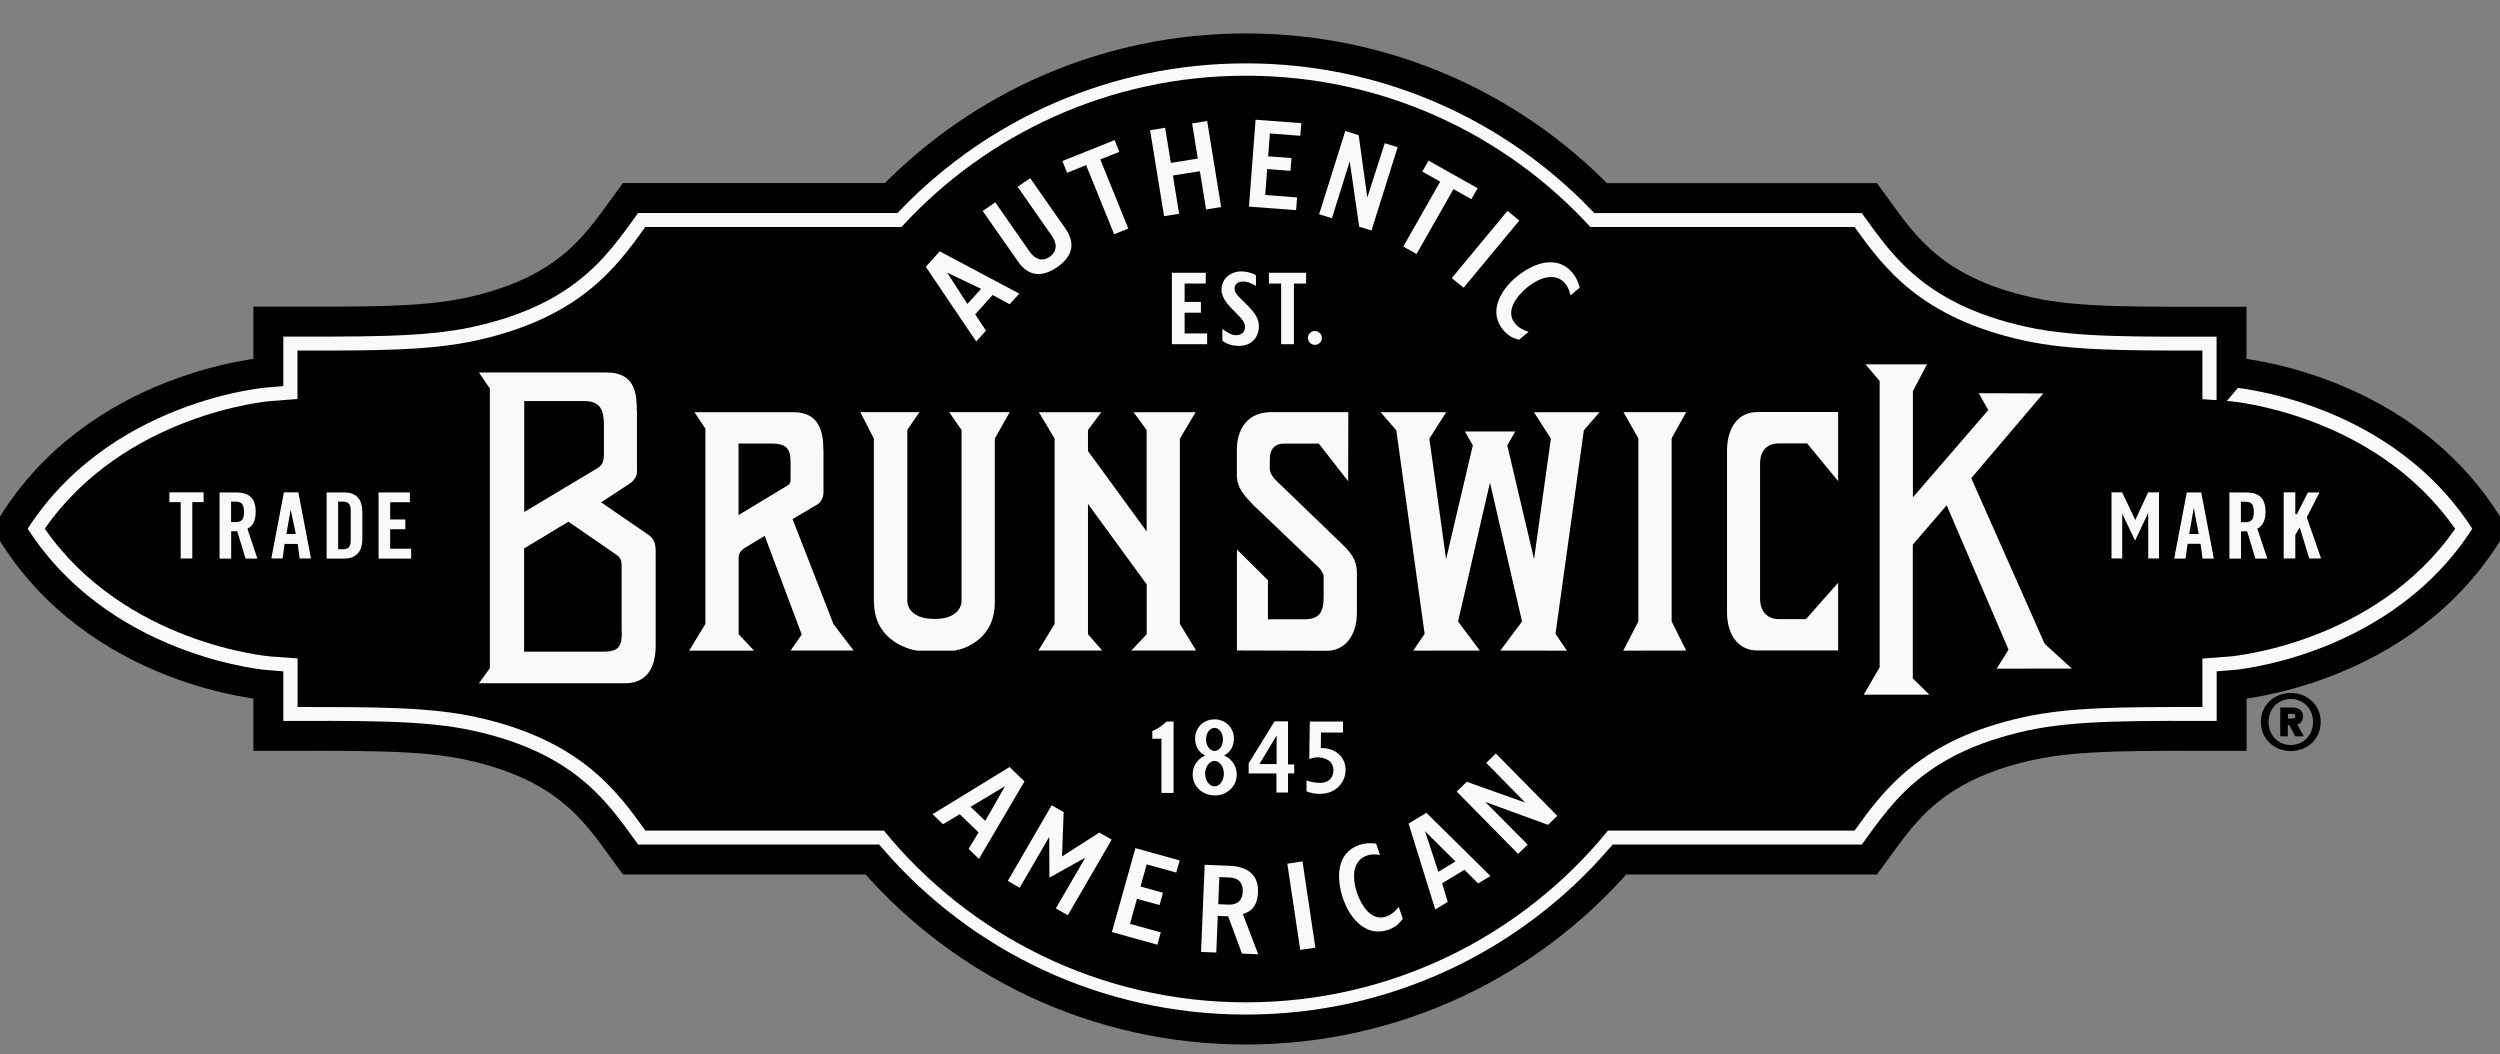 <svg xmlns="http://www.w3.org/2000/svg" fill="none" viewBox="0 0 147 62" height="62" width="147">
<rect x="0" y="0" width="147" height="62" fill="#808080" stroke="none"/>
<g clip-path="url(#clip0_85_20396)">
<path stroke-width="1.76" stroke="black" fill="#FAF9F8" d="M131.215 21.89V18.916C125.752 18.916 122.194 18.985 119.364 18.363C113.353 17.04 111.761 14.14 109.921 11.649C109.493 11.649 108.903 11.649 94.119 11.649C88.848 6.218 81.447 2.846 73.26 2.846C65.072 2.846 57.677 6.218 52.4 11.643C42.378 11.643 37.396 11.643 37.072 11.643C35.232 14.134 33.641 17.04 27.629 18.358C24.805 18.979 21.241 18.91 15.779 18.91V21.884C15.779 21.884 5.693 22.598 0.59 31.09C5.699 39.582 15.779 40.296 15.779 40.296V43.27C21.241 43.27 24.8 43.201 27.629 43.823C33.641 45.146 35.232 48.046 37.072 50.537C37.391 50.537 43.275 50.537 51.289 50.537C56.612 56.665 64.476 60.537 73.26 60.537C82.043 60.537 89.907 56.659 95.23 50.537C103.689 50.537 109.638 50.537 109.927 50.537C111.767 48.046 113.358 45.14 119.37 43.823C122.194 43.201 125.758 43.27 131.22 43.27V40.296C131.22 40.296 141.306 39.582 146.409 31.09C141.3 22.598 131.22 21.884 131.22 21.884L131.215 21.89Z"></path>
<path fill="black" d="M131.094 23.587L129.502 23.472V20.613C124.821 20.613 121.697 20.613 118.995 20.02C112.907 18.68 110.761 15.728 109.048 13.346H93.512C88.501 7.88 81.285 4.451 73.26 4.451C65.234 4.451 58.019 7.88 53.008 13.346H37.946C36.234 15.734 34.081 18.686 28 20.02C25.298 20.613 22.179 20.619 17.492 20.613V21.884V23.461L15.912 23.582C15.825 23.587 7.354 24.307 2.633 31.09C7.354 37.874 15.82 38.593 15.906 38.599L17.498 38.714V41.573C22.179 41.573 25.303 41.573 28.006 42.166C34.093 43.506 36.239 46.458 37.952 48.84H51.972C56.995 54.996 64.667 58.937 73.26 58.937C81.853 58.937 89.525 55.002 94.548 48.84H109.048C110.761 46.452 112.913 43.501 118.995 42.166C121.697 41.573 124.816 41.567 129.502 41.573V40.302V38.725L131.082 38.604C131.169 38.599 139.64 37.879 144.362 31.096C139.64 24.312 131.175 23.593 131.088 23.587H131.094Z"></path>
<path fill="#FAF9F8" d="M22.942 29.525V30.544H23.834V31.119H22.942V32.264H24.175V32.845H22.26V28.956H24.1V29.531H22.942V29.525Z" clip-rule="evenodd" fill-rule="evenodd"></path>
<path fill="#FAF9F8" d="M11.307 29.525V32.839H10.624V29.525H9.959V28.95H11.973V29.525H11.307Z" clip-rule="evenodd" fill-rule="evenodd"></path>
<path fill="#FAF9F8" d="M21.305 31.671C21.305 32.448 20.941 32.845 20.224 32.845H19.205V28.956H20.224C20.953 28.956 21.305 29.341 21.305 30.129V31.677V31.671ZM20.125 29.496H19.882V32.298H20.125C20.495 32.298 20.623 32.16 20.623 31.752V30.043C20.623 29.634 20.495 29.496 20.125 29.496Z" clip-rule="evenodd" fill-rule="evenodd"></path>
<path fill="#FAF9F8" d="M17.498 31.982H16.734L16.618 32.839H15.953L16.694 28.95H17.544L18.285 32.839H17.619L17.504 31.982H17.498ZM17.093 29.968L16.838 31.401H17.394L17.093 29.968Z" clip-rule="evenodd" fill-rule="evenodd"></path>
<path fill="#FAF9F8" d="M14.565 31.119L14.553 31.079L14.588 31.061C14.883 30.912 15.034 30.59 15.034 30.101C15.034 29.306 14.675 28.956 13.871 28.956H12.91V32.845H13.593V31.245L13.946 31.228L13.957 31.263L14.438 32.845H15.132L14.559 31.119H14.565ZM13.836 30.699H13.587V29.496H13.836C14.218 29.496 14.345 29.646 14.345 30.101C14.345 30.555 14.218 30.699 13.836 30.699Z" clip-rule="evenodd" fill-rule="evenodd"></path>
<path fill="#FAF9F8" d="M135.219 31.021L134.97 31.447V31.459L134.964 31.47V32.839H134.281V28.95H134.964V30.216L135.057 30.239L135.705 28.956H136.387L135.653 30.388L135.641 30.406V30.423L136.48 32.839H135.786L135.224 31.015L135.219 31.021Z" clip-rule="evenodd" fill-rule="evenodd"></path>
<path fill="#FAF9F8" d="M125.539 31.781L124.787 30.204V32.839H124.156V28.95H124.781L125.557 30.578L126.309 28.95H126.951V32.839H126.315V30.158L125.545 31.781H125.539Z" clip-rule="evenodd" fill-rule="evenodd"></path>
<path fill="#FAF9F8" d="M132.124 31.234L131.771 31.251V32.845H131.088V28.956H132.048C132.853 28.956 133.211 29.306 133.211 30.101C133.211 30.578 133.055 30.912 132.766 31.067L132.731 31.084L132.743 31.125L133.316 32.845H132.615L132.129 31.234H132.124ZM132.014 29.502H131.765V30.705H132.014C132.396 30.705 132.523 30.549 132.523 30.101C132.523 29.652 132.396 29.502 132.014 29.502Z" clip-rule="evenodd" fill-rule="evenodd"></path>
<path fill="#FAF9F8" d="M129.387 31.976H128.635L128.507 32.845H127.842L128.582 28.956H129.433L130.174 32.845H129.508L129.393 31.976H129.387ZM128.993 29.865L128.727 31.401H129.283L128.993 29.865Z" clip-rule="evenodd" fill-rule="evenodd"></path>
<path fill="#FAF9F8" d="M76.083 20.239H75.331V16.672H74.613V16.039H76.8V16.672H76.083V20.239Z" clip-rule="evenodd" fill-rule="evenodd"></path>
<path fill="#FAF9F8" d="M72.883 20.337C72.449 20.337 72.154 20.245 71.876 20.032V19.341C72.206 19.595 72.449 19.71 72.692 19.71C72.999 19.71 73.207 19.514 73.207 19.238C73.207 18.962 73.08 18.801 72.623 18.346C72.287 18.012 71.824 17.552 71.824 17.034C71.824 16.413 72.322 15.958 73.005 15.958C73.259 15.958 73.647 16.045 73.85 16.189V16.804C73.502 16.614 73.311 16.551 73.097 16.551C72.791 16.551 72.594 16.712 72.594 16.965C72.594 17.201 72.687 17.311 73.254 17.857C73.821 18.409 74.023 18.755 74.023 19.186C74.023 19.865 73.555 20.337 72.877 20.337H72.883Z" clip-rule="evenodd" fill-rule="evenodd"></path>
<path fill="#FAF9F8" d="M69.655 16.672V17.753H70.615V18.386H69.655V19.606H70.98V20.239H68.908V16.039H70.899V16.672H69.649H69.655Z" clip-rule="evenodd" fill-rule="evenodd"></path>
<path fill="#FAF9F8" d="M77.315 20.279C77.09 20.279 76.904 20.095 76.904 19.871C76.904 19.646 77.09 19.462 77.315 19.462C77.541 19.462 77.726 19.646 77.726 19.871C77.726 20.095 77.541 20.279 77.315 20.279Z" clip-rule="evenodd" fill-rule="evenodd"></path>
<path fill="#FAF9F8" d="M75.736 45.48V46.602H75.054V45.48H73.422V44.881L74.944 42.413H75.736V44.945H76.101V45.474H75.736V45.48ZM74.053 44.927H75.065V43.247L74.053 44.927Z" clip-rule="evenodd" fill-rule="evenodd"></path>
<path fill="#FAF9F8" d="M77.657 46.682C77.351 46.682 77.09 46.636 76.824 46.533V45.883C77.044 45.98 77.333 46.032 77.657 46.032C77.999 46.032 78.404 45.837 78.404 45.279C78.404 44.721 77.895 44.531 77.461 44.531C77.305 44.531 77.189 44.571 77.085 44.6C77.05 44.611 77.021 44.617 76.986 44.628L77.015 42.425H78.971V43.075H77.675V43.121L77.663 43.938V43.984H77.71C78.543 43.99 79.121 44.519 79.121 45.267C79.121 46.055 78.479 46.677 77.657 46.677V46.682Z" clip-rule="evenodd" fill-rule="evenodd"></path>
<path fill="#FAF9F8" d="M67.756 43.437V42.983C68.08 42.851 68.34 42.672 68.595 42.425H69.006V46.625H68.294V43.437H67.756Z" clip-rule="evenodd" fill-rule="evenodd"></path>
<path fill="#FAF9F8" d="M71.425 46.769C70.696 46.769 70.129 46.228 70.129 45.543C70.129 45.077 70.372 44.674 70.783 44.467L70.858 44.427L70.783 44.381C70.453 44.191 70.274 43.852 70.274 43.426C70.274 42.781 70.765 42.298 71.413 42.298C72.061 42.298 72.553 42.781 72.553 43.426C72.553 43.846 72.374 44.185 72.05 44.381L71.975 44.427L72.056 44.467C72.472 44.669 72.721 45.077 72.721 45.549C72.721 46.233 72.154 46.774 71.425 46.774V46.769ZM71.413 44.157C71.685 44.157 71.911 43.852 71.911 43.478C71.911 43.104 71.691 42.799 71.413 42.799C71.136 42.799 70.916 43.104 70.916 43.478C70.916 43.852 71.136 44.157 71.413 44.157ZM71.413 44.743C71.113 44.743 70.864 45.083 70.864 45.491C70.864 45.9 71.107 46.239 71.413 46.239C71.72 46.239 71.963 45.9 71.963 45.491C71.963 45.083 71.72 44.743 71.413 44.743Z"></path>
<path fill="#FAF9F8" d="M66.519 38.253H70.332L69.377 36.688V25.791L70.303 24.238H66.652L67.422 25.285V31.245L63.973 26.522V25.285L64.754 24.238H61.086L62.011 25.791V36.688L61.057 38.253H64.812L63.973 37.292V29.629L67.427 34.364V37.292L66.519 38.253Z"></path>
<path fill="#FAF9F8" d="M98.292 25.774L99.148 24.232H95.457L96.336 25.774V36.539L95.445 38.259L99.148 38.253L98.292 36.539V25.774Z"></path>
<path fill="#FAF9F8" d="M85.735 36.544L87.014 38.253L83.097 38.259L83.768 37.269L82.102 25.302L81.182 24.238H85.035L84.046 25.791L85.029 32.879L86.603 26.188L86.135 25.371H89.097L88.629 26.188L90.202 32.879L91.192 25.791L90.197 24.238H94.05L93.13 25.302L91.464 37.269L92.135 38.259L88.218 38.253L89.496 36.544L87.61 28.374L85.735 36.544Z"></path>
<path fill="#FAF9F8" d="M51.394 35.434C51.411 37.77 53.657 38.259 54.01 38.259H56.029C56.388 38.259 58.488 37.77 58.494 35.434V25.791L59.373 24.232H55.809L56.538 25.279V35.394C56.538 35.394 56.515 36.395 54.964 36.395C53.281 36.395 53.35 35.313 53.35 35.313V25.279L54.062 24.232H50.584L51.383 25.791V35.434H51.394Z"></path>
<path fill="#FAF9F8" d="M73.647 29.646C73.132 29.099 72.727 28.679 72.727 27.926V26.43C72.727 26.257 72.698 24.232 74.781 24.232H79.282L79.271 28.294L77.546 26.085H75.521C74.7 26.079 74.665 26.769 74.665 26.994V27.569C74.665 27.834 74.862 28.093 75.203 28.421C75.55 28.748 75.209 28.421 75.209 28.421L78.866 31.948C79.468 32.523 79.786 32.943 79.786 33.697V35.998C79.792 37.454 79.01 38.265 78.038 38.265L72.732 38.248V32.31L74.555 34.117V36.412H76.707C77.628 36.418 77.83 35.935 77.83 35.083V33.904C77.83 33.639 77.518 33.346 77.518 33.346L73.647 29.652V29.646Z"></path>
<path fill="#FAF9F8" d="M37.443 24.151C37.443 23.323 37.432 21.902 35.69 21.902H28.162L28.804 22.845V39.289L28.162 40.175H36.778C37.825 40.175 38.554 39.496 38.554 37.977C38.554 37.977 38.554 32.839 38.554 32.529C38.554 32.028 38.514 31.712 38.109 31.435C37.779 31.211 35.349 29.537 35.349 29.537L37.067 28.409C37.287 28.248 37.455 28.006 37.455 27.707V24.151H37.443ZM30.824 30.112V23.582H34.365C35.314 23.582 35.511 24.14 35.511 24.986V26.66C35.511 27.149 35.429 27.339 35.129 27.529L30.824 30.106V30.112ZM36.564 37.137C36.564 37.989 36.407 38.317 35.487 38.317H30.818V32.247L33.422 30.676L36.28 32.644C36.419 32.759 36.552 32.891 36.552 33.225V37.137H36.564Z"></path>
<path fill="#FAF9F8" d="M103.308 24.232C102.255 24.232 101.549 25.083 101.549 26.505V35.981C101.549 37.402 102.266 38.248 103.319 38.248H108.082V34.266L106.189 36.406H104.621C103.904 36.401 103.499 35.958 103.493 35.204V27.258C103.493 26.499 103.898 26.067 104.616 26.073H106.259L108.082 28.288V24.226H103.308V24.232Z"></path>
<path fill="#FAF9F8" d="M110.523 22.402V39.237L109.586 40.848H113.451L112.473 39.893V32.022L114.464 29.709L118.103 38.202L117.403 39.318L121.824 39.312L120.227 37.856L115.91 28.116L120.146 23.133L116.35 23.121L116.911 24.111L112.479 29.243V23L113.307 21.424H109.69L110.523 22.402Z"></path>
<path fill="#FAF9F8" d="M50.196 38.253L49.01 36.7L46.603 30.52L48.096 29.64C48.269 29.519 48.42 29.266 48.42 28.95V26.441H48.414C48.414 25.383 48.165 24.238 46.661 24.238H40.834L41.476 25.204V36.688L40.522 38.259H44.34L43.432 37.292V32.793C43.432 32.563 43.536 32.396 43.762 32.235L44.965 31.51L47.141 37.31L46.487 38.253H50.202H50.196ZM46.487 28.173C46.487 28.363 46.441 28.472 46.319 28.541L43.426 30.285V26.079H45.336C46.238 26.079 46.487 26.355 46.487 27.206V28.167V28.173Z"></path>
<path fill="#FAF9F8" d="M57.973 19.445L57.4 20.078L54.438 15.688L55.253 14.779L59.934 17.264L59.367 17.892L58.366 17.345L57.342 18.484L57.973 19.439V19.445ZM57.684 16.982L55.687 16.027L56.885 17.874L57.689 16.982H57.684Z" clip-rule="evenodd" fill-rule="evenodd"></path>
<path fill="#FAF9F8" d="M62.063 14.601C62.104 14.376 62.034 14.134 61.855 13.881C61.855 13.881 60.2 11.511 59.836 10.982L60.576 10.475L62.653 13.45C62.937 13.858 63.047 14.249 62.983 14.618C62.908 15.015 62.63 15.383 62.156 15.711C61.681 16.039 61.242 16.165 60.842 16.096C60.472 16.027 60.142 15.786 59.859 15.377C59.859 15.377 58.157 12.938 57.781 12.403L58.522 11.896L60.541 14.796C60.877 15.274 61.305 15.389 61.722 15.101C61.913 14.969 62.029 14.802 62.063 14.612V14.601Z" clip-rule="evenodd" fill-rule="evenodd"></path>
<path fill="#FAF9F8" d="M66.346 13.438L65.512 13.772L63.863 9.71L62.746 10.159L62.469 9.468L65.541 8.237L65.819 8.927L64.697 9.376L66.346 13.438Z" clip-rule="evenodd" fill-rule="evenodd"></path>
<path fill="#FAF9F8" d="M70.981 7.115L71.803 12.173L70.917 12.316L70.553 10.067L68.967 10.32L69.332 12.57L68.447 12.713L67.625 7.656L68.51 7.512L68.846 9.578L70.431 9.325L70.096 7.259L70.981 7.115Z" clip-rule="evenodd" fill-rule="evenodd"></path>
<path fill="#FAF9F8" d="M74.672 7.846L74.568 9.192L75.939 9.296L75.881 10.044L74.51 9.94L74.394 11.465L76.269 11.609L76.211 12.357L73.439 12.149L73.827 7.04L76.518 7.242L76.46 7.984L74.66 7.846H74.672Z" clip-rule="evenodd" fill-rule="evenodd"></path>
<path fill="#FAF9F8" d="M80.405 11.586L81.424 8.421L82.182 8.657L80.643 13.553L79.919 13.329L79.364 9.48L78.317 12.834L77.564 12.598L79.103 7.702L79.89 7.949L80.394 11.586H80.405Z" clip-rule="evenodd" fill-rule="evenodd"></path>
<path fill="#FAF9F8" d="M83.629 10.09L83.999 9.445L86.886 11.068L86.516 11.712L85.463 11.12L83.293 14.934L82.512 14.497L84.682 10.682L83.634 10.09H83.629Z" clip-rule="evenodd" fill-rule="evenodd"></path>
<path fill="#FAF9F8" d="M86.06 16.919L85.365 16.35L88.64 12.397L89.335 12.967L86.06 16.919Z" clip-rule="evenodd" fill-rule="evenodd"></path>
<path fill="#FAF9F8" d="M89.091 19.031C89.311 19.29 89.612 19.428 89.884 19.508L89.328 19.974C88.963 19.899 88.657 19.721 88.408 19.428C87.488 18.352 88.223 17.08 89.126 16.315C90.132 15.469 91.533 14.951 92.458 16.033C92.655 16.269 92.806 16.574 92.887 16.913L92.343 17.368C92.296 17.126 92.21 16.879 92.036 16.672C91.428 15.958 90.445 16.361 89.785 16.913C88.877 17.679 88.616 18.467 89.091 19.025V19.031Z" clip-rule="evenodd" fill-rule="evenodd"></path>
<path fill="#FAF9F8" d="M56.433 47.873L55.449 48.466L54.836 47.873L59.361 45.1L60.24 45.946L57.561 50.503L56.954 49.916L57.538 48.944L56.433 47.879V47.873ZM57.932 48.27L59.095 46.228L57.069 47.442L57.932 48.27Z" clip-rule="evenodd" fill-rule="evenodd"></path>
<path fill="#FAF9F8" d="M61.734 51.59L61.705 51.573L61.694 49.208L59.958 52.2L59.258 51.797L61.839 47.35L62.544 47.752L62.446 50.359L64.639 48.955L65.368 49.369L62.787 53.817L62.081 53.414L63.817 50.428L61.734 51.59Z" clip-rule="evenodd" fill-rule="evenodd"></path>
<path fill="#FAF9F8" d="M67.057 52.125L68.382 52.493L68.18 53.218L66.854 52.85L66.444 54.323L68.255 54.824L68.052 55.549L65.379 54.806L66.762 49.87L69.366 50.595L69.163 51.308L67.427 50.825L67.063 52.125H67.057Z" clip-rule="evenodd" fill-rule="evenodd"></path>
<path fill="#FAF9F8" d="M72.212 53.88L71.605 53.857L71.518 56.009L70.621 55.974L70.835 50.848L72.27 50.906C72.895 50.928 73.352 51.101 73.635 51.406C73.879 51.665 73.989 52.027 73.971 52.482C73.942 53.126 73.693 53.523 73.207 53.702L73.08 53.748L73.983 56.112L73.028 56.072L72.218 53.886L72.212 53.88ZM73.074 52.419C73.097 51.907 72.82 51.613 72.299 51.596L71.697 51.573L71.633 53.167L72.235 53.19C72.762 53.213 73.051 52.948 73.074 52.424V52.419Z" clip-rule="evenodd" fill-rule="evenodd"></path>
<path fill="#FAF9F8" d="M77.344 55.721L76.453 55.854L75.695 50.785L76.586 50.652L77.344 55.721Z" clip-rule="evenodd" fill-rule="evenodd"></path>
<path fill="#FAF9F8" d="M80.336 54.605C79.763 54.329 79.266 53.69 78.982 52.867C78.554 51.63 78.577 50.14 79.931 49.68C80.221 49.582 80.562 49.553 80.915 49.605L81.146 50.273C80.903 50.232 80.637 50.215 80.377 50.307C80.093 50.405 79.885 50.583 79.758 50.842C79.468 51.435 79.706 52.246 79.787 52.482C79.925 52.885 80.238 53.592 80.77 53.851C81.002 53.966 81.251 53.978 81.511 53.892C81.835 53.782 82.066 53.552 82.246 53.328L82.483 54.012C82.281 54.323 82.003 54.542 81.638 54.668C81.181 54.824 80.741 54.806 80.336 54.611V54.605Z" clip-rule="evenodd" fill-rule="evenodd"></path>
<path fill="#FAF9F8" d="M87.332 47.154L89.826 49.663L89.265 50.209L85.654 46.544L86.245 45.969L89.687 47.194L87.39 44.858L87.957 44.306L91.568 47.971L91.024 48.501L87.332 47.154Z"></path>
<path fill="#FAF9F8" d="M85.121 53.034L84.392 53.477L82.824 48.425L83.871 47.793L87.638 51.509L86.915 51.947L86.111 51.141L84.797 51.935L85.127 53.034H85.121ZM85.578 50.652L83.79 48.874L84.577 51.262L85.584 50.652H85.578Z" clip-rule="evenodd" fill-rule="evenodd"></path>
<path fill="black" d="M134.699 40.745C133.767 40.745 132.94 41.418 132.94 42.453C132.94 43.489 133.767 44.162 134.699 44.162C135.63 44.162 136.458 43.495 136.458 42.453C136.458 41.412 135.63 40.745 134.699 40.745ZM134.699 43.806C133.964 43.806 133.391 43.242 133.391 42.453C133.391 41.665 133.964 41.101 134.699 41.101C135.434 41.101 136.006 41.665 136.006 42.453C136.006 43.242 135.422 43.806 134.699 43.806Z"></path>
<path stroke-width="0.14" stroke="black" fill="black" d="M135.346 42.131C135.346 41.792 135.132 41.671 134.739 41.671H134.148V43.225H134.455V42.563H134.652L135.005 43.225H135.346L134.97 42.546C135.173 42.528 135.346 42.413 135.346 42.131ZM134.727 42.321H134.461V41.907H134.715C134.941 41.907 135.034 41.953 135.034 42.103C135.034 42.252 134.953 42.321 134.727 42.321Z"></path>
</g>
<defs>
<clipPath id="clip0_85_20396">
<rect fill="white" height="62" width="147"></rect>
</clipPath>
</defs>
</svg>
